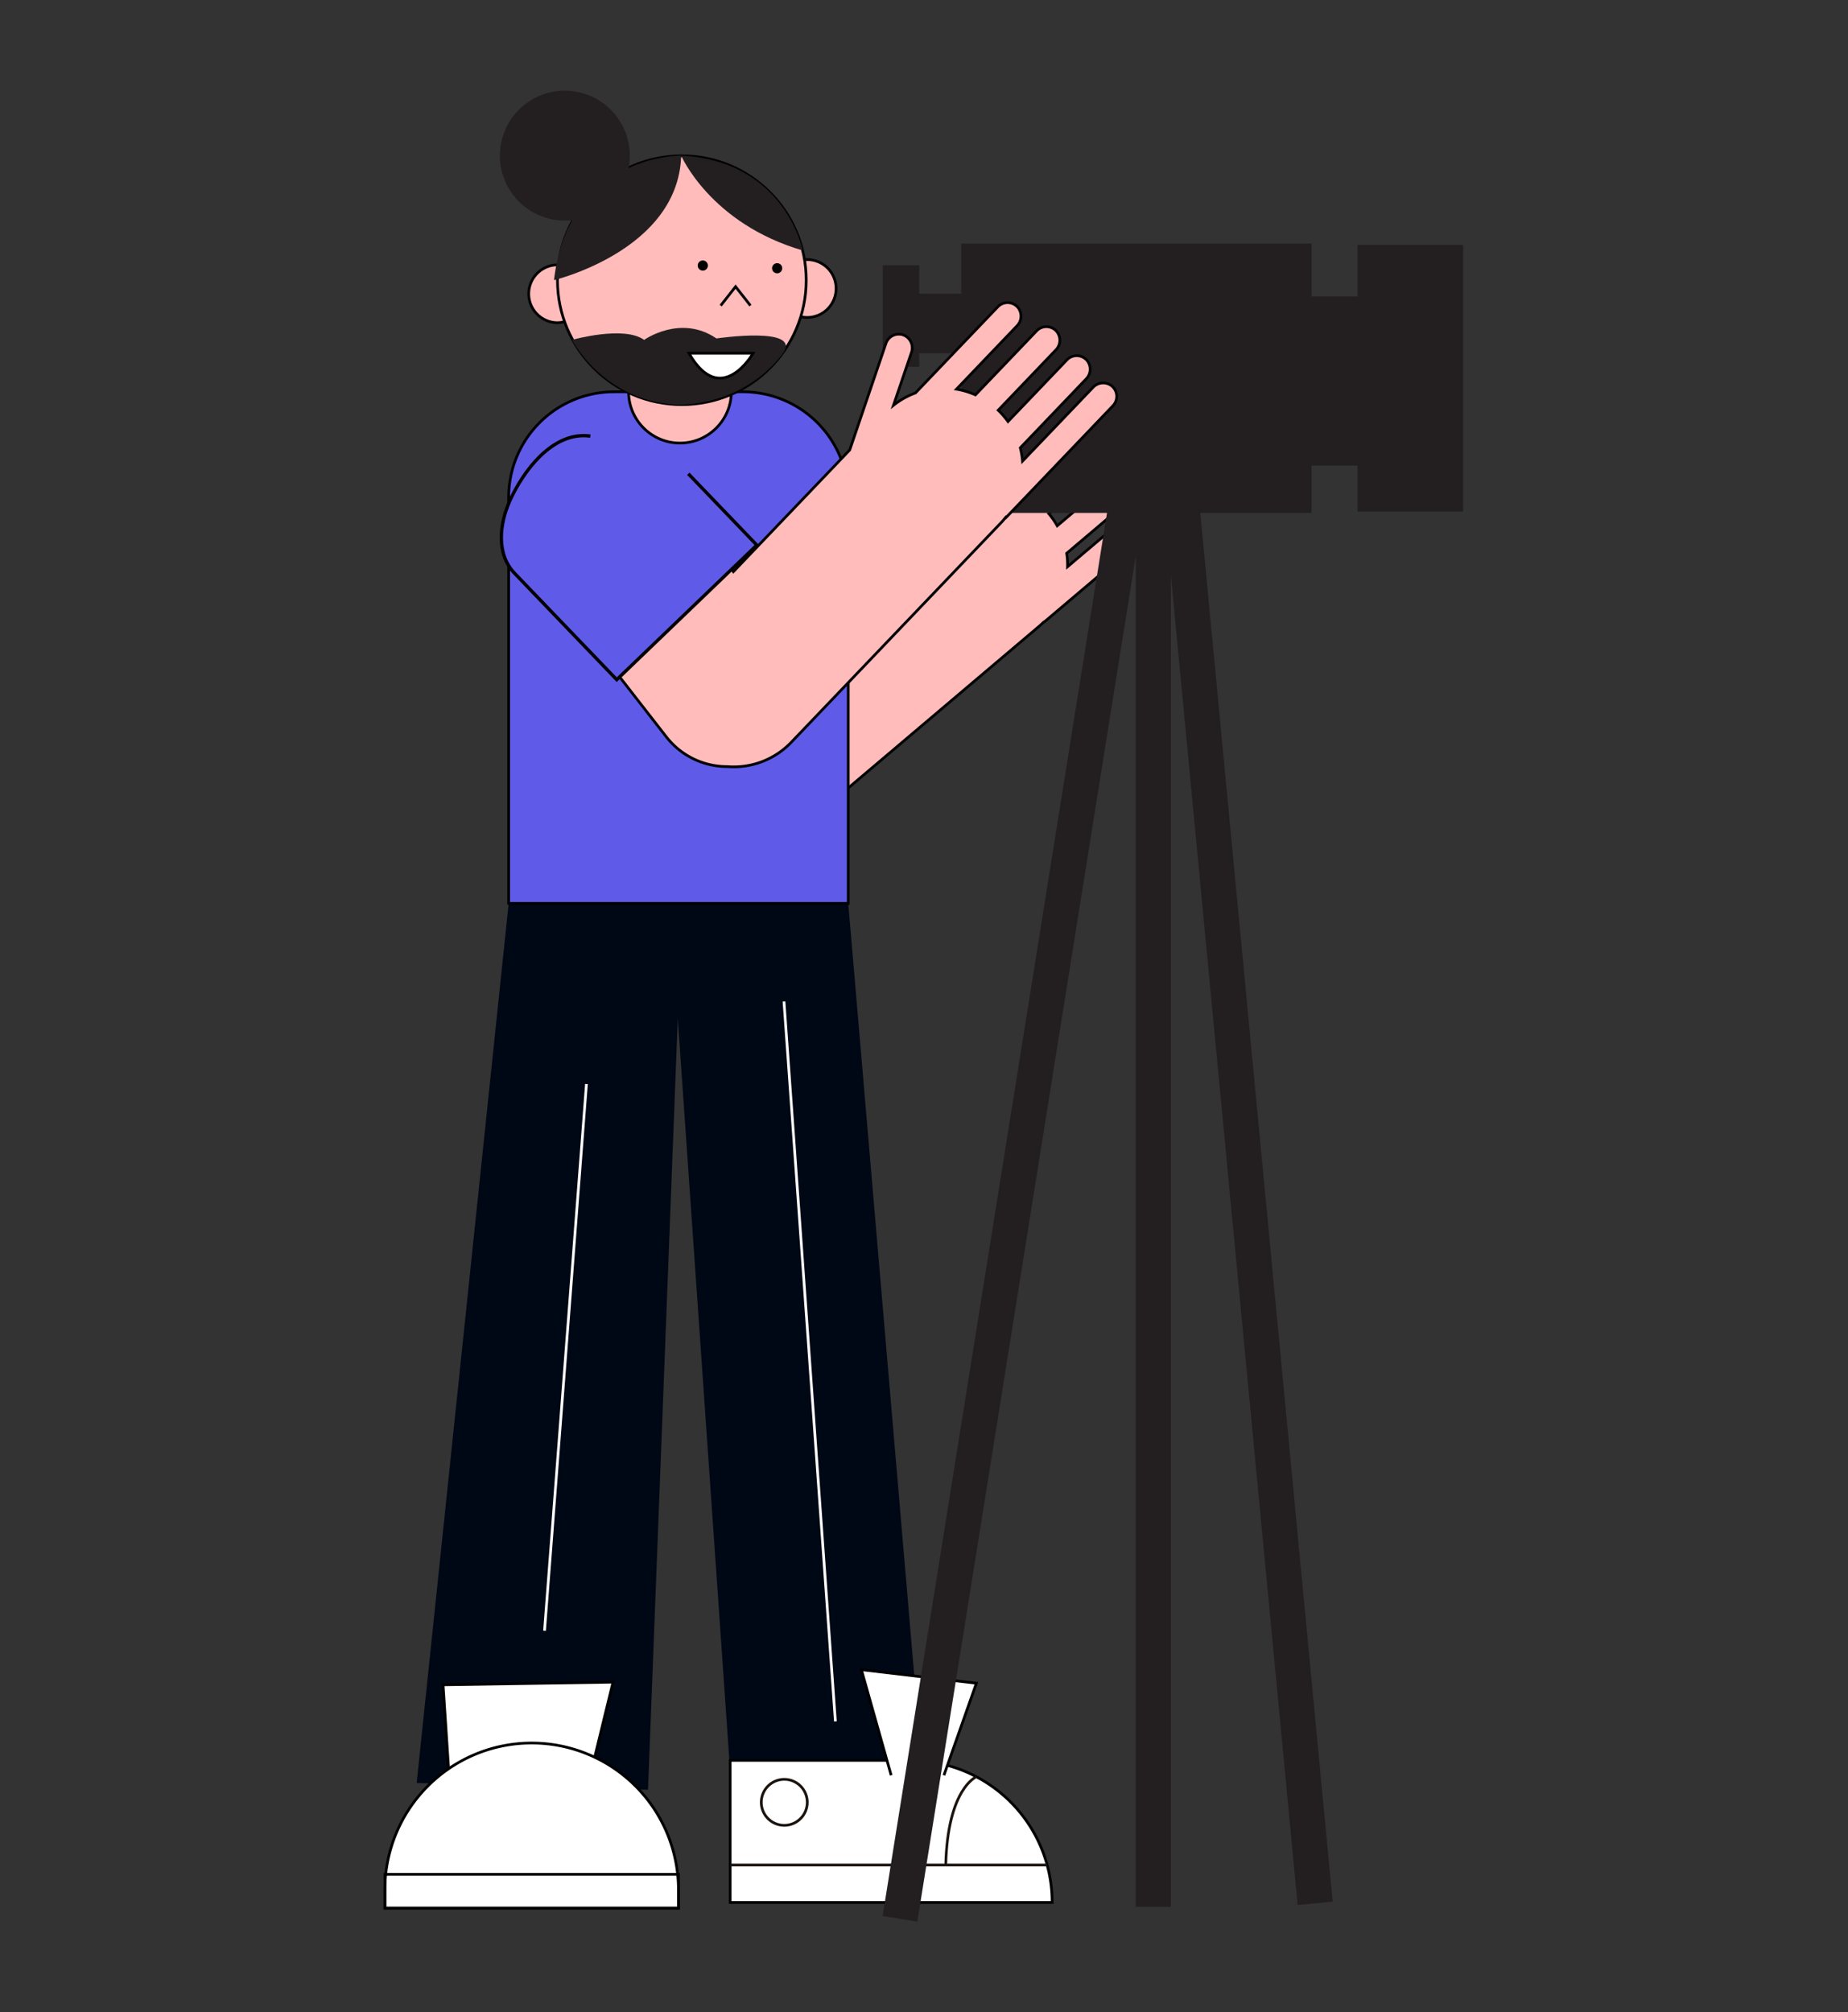 <svg id="Capa_1" data-name="Capa 1" xmlns="http://www.w3.org/2000/svg" viewBox="0 0 1366 1487"><rect x="0" y="0" width="1366" height="1487" fill="#333333" stroke="none"/><title>Mesa de trabajo 26</title><path d="M591.07,233.84a21.37,21.37,0,1,0,5.57-42c-.34,0-.68,0-1,0" fill="#ffbcbb" stroke="#020202" stroke-miterlimit="10" stroke-width="2"/><path d="M417.3,237.73a21.62,21.62,0,0,1-5.56.73,21.37,21.37,0,0,1,0-42.73l1,0" fill="#ffbcbb" stroke="#020202" stroke-miterlimit="10" stroke-width="2"/><path d="M859.85,385.09a10,10,0,0,0,.72-14.59,10.24,10.24,0,0,0-13.91-.45l-57.54,48.73a59.27,59.27,0,0,0-.64-9.95l53.78-45.53a10.24,10.24,0,0,0,1.84-13.8,10,10,0,0,0-14.51-1.69l-48.11,40.74a59,59,0,0,0-6.31-9.07l47.05-39.84a10.22,10.22,0,0,0,1.85-13.79,10,10,0,0,0-14.51-1.7l-50,42.32a58.72,58.72,0,0,0-13.44-5.65L795.56,319a10.24,10.24,0,0,0,1.84-13.8,10,10,0,0,0-14.51-1.69L715.68,360.4a58.62,58.62,0,0,0-17.12,7.38L716,330.05a10,10,0,1,0-18.15-8.39l-34.9,75.55-47.46,40.18,1.11-90.77-114.09-1.4-2.59,210.29a55.94,55.94,0,0,0,.3,6.5,58.73,58.73,0,0,0,14,38.48h0a59,59,0,0,0,83.15,6.9L768.27,462.64c1.08-.92,2.11-1.88,3.11-2.86a10.19,10.19,0,0,0,1.47-1Z" fill="#ffbcbb" stroke="#020202" stroke-miterlimit="10" stroke-width="2"/><polygon points="682 1310.52 627 667.52 495 617.52 376 667.52 308 1317.52 479 1322.52 501 752.52 541 1327.52 682 1310.52" fill="#000715"/><path d="M453.95,289.52h95.1A77.95,77.95,0,0,1,627,367.47V667.52a0,0,0,0,1,0,0H376a0,0,0,0,1,0,0V367.47A77.95,77.95,0,0,1,453.95,289.52Z" fill="#5f5be8" stroke="#000" stroke-miterlimit="10" stroke-width="2"/><circle cx="502.61" cy="289.43" r="37.98" fill="#ffbcbb" stroke="#020202" stroke-miterlimit="10" stroke-width="2"/><circle cx="504" cy="207.06" r="91.93" fill="#ffbcbb" stroke="#020202" stroke-miterlimit="10" stroke-width="2"/><path d="M578.06,262c16.87-21.59-48.49-11.91-48.49-11.91-26.54-18.13-53.44,1.08-53.44,1.08-14.88-10.83-53.24-.05-53.24-.05s22.14,44,75.87,47.85C498.76,299,546.68,302.16,578.06,262Z" fill="#231f20"/><circle cx="519.49" cy="196.22" r="3.76"/><circle cx="574.45" cy="198.22" r="3.76"/><path d="M509.26,261h47.42S533,302.42,509.26,261Z" fill="#fff" stroke="#000" stroke-miterlimit="10" stroke-width="2"/><polyline points="532.72 225.82 543.72 211.82 554.72 225.82" fill="none" stroke="#000" stroke-miterlimit="10" stroke-width="2"/><path d="M539.72,1300.82h238a0,0,0,0,1,0,0v105a0,0,0,0,1,0,0h-133a105,105,0,0,1-105-105v0A0,0,0,0,1,539.72,1300.82Z" transform="translate(1317.45 2706.64) rotate(-180)" fill="#fff" stroke="#000" stroke-miterlimit="10" stroke-width="2"/><polyline points="697.72 1311.82 721.72 1243.82 636.72 1233.82 658.72 1311.82" fill="#fff" stroke="#000" stroke-miterlimit="10" stroke-width="2"/><line x1="774.03" y1="1378.14" x2="539.72" y2="1378.14" fill="none" stroke="#1b130e" stroke-miterlimit="10" stroke-width="2"/><path d="M721.72,1312.94s-21.28,8.52-22.64,65.2" fill="none" stroke="#1b130e" stroke-miterlimit="10" stroke-width="2"/><circle cx="579.72" cy="1331.82" r="17" fill="none" stroke="#1b130e" stroke-miterlimit="10" stroke-width="2"/><polygon points="334.37 1349.02 327.5 1244.98 453.13 1243.02 429.77 1338.68 334.37 1349.02" fill="#fff" stroke="#000" stroke-miterlimit="10" stroke-width="2"/><path d="M393,1288h0a108.5,108.5,0,0,1,108.5,108.5V1410a0,0,0,0,1,0,0h-217a0,0,0,0,1,0,0v-13.5A108.5,108.5,0,0,1,393,1288Z" fill="#fff" stroke="#000" stroke-miterlimit="10" stroke-width="2"/><rect x="284.5" y="1385.02" width="217" height="25" fill="none" stroke="#000" stroke-miterlimit="10" stroke-width="2"/><line x1="579.5" y1="740.02" x2="617.5" y2="1272.02" fill="none" stroke="#fff" stroke-miterlimit="10" stroke-width="2"/><line x1="433.5" y1="801.02" x2="402.5" y2="1205.02" fill="none" stroke="#fff" stroke-miterlimit="10" stroke-width="2"/><polygon points="1003.5 181.02 1003.5 219.02 969.5 219.02 969.5 180.02 710.5 180.02 710.5 217.02 679.5 217.02 679.5 196.02 652.5 196.02 652.5 271.02 679.5 271.02 679.5 261.02 710.5 261.02 710.5 379.02 818.28 379.02 652.41 1415.87 678.08 1419.98 839.5 410.99 839.5 1409.02 865.5 1409.02 865.5 425.19 959.2 1407.7 985.08 1405.23 887.22 379.02 969.5 379.02 969.5 344.02 1003.5 344.02 1003.5 378.02 1081.5 378.02 1081.5 181.02 1003.5 181.02" fill="#231f20"/><path d="M737.58,226.71,676.7,290.36a58.61,58.61,0,0,0-16.26,9.13l13.27-39a10.23,10.23,0,0,0-5.51-12.78,10,10,0,0,0-13.31,6l-26.8,78.8L614,347.28l-71.9,75.17-53.78-69a57,57,0,0,0-80.07-10h0a57.09,57.09,0,0,0-9.94,80.09l94.2,120.93a57,57,0,0,0,45.16,22,58.85,58.85,0,0,0,47.24-18L739.7,386.54c1-1,1.91-2.09,2.8-3.16a9.93,9.93,0,0,0,1.35-1.17l78.81-82.39a10,10,0,0,0-.81-14.59,10.23,10.23,0,0,0-13.88,1l-52.13,54.49a58.59,58.59,0,0,0-1.67-9.82L802.88,280a10.23,10.23,0,0,0,.39-13.91,10,10,0,0,0-14.61-.16l-43.58,45.56a58.56,58.56,0,0,0-7.23-8.36l42.63-44.56a10.22,10.22,0,0,0,.38-13.91,10,10,0,0,0-14.6-.17L721,291.8a58.26,58.26,0,0,0-14-4.22l44.75-46.79a10.23,10.23,0,0,0,.39-13.91A10,10,0,0,0,737.58,226.71Z" fill="#ffbcbb" stroke="#020202" stroke-miterlimit="10" stroke-width="2"/><path d="M508.79,350.08l50.63,52.72L455.88,502.25l-75.5-78.6c-13.87-14.46-11.07-36.82-3.46-53.72,9.94-22.08,31.82-51.53,59.45-47.67" fill="#5f5be8" stroke="#000" stroke-miterlimit="10" stroke-width="2.45"/><path d="M464.61,124.21A48,48,0,1,0,417.5,163a49.62,49.62,0,0,0,5.48-.32c-6.46,11.68-11.34,26.21-13.48,44.32,0,0,92-22,94-92A100.57,100.57,0,0,0,464.61,124.21Z" fill="#231f20"/><path d="M503.5,115s21.56,50.13,89.78,70.06C593.28,185.08,580.5,119,503.5,115Z" fill="#231f20"/></svg>